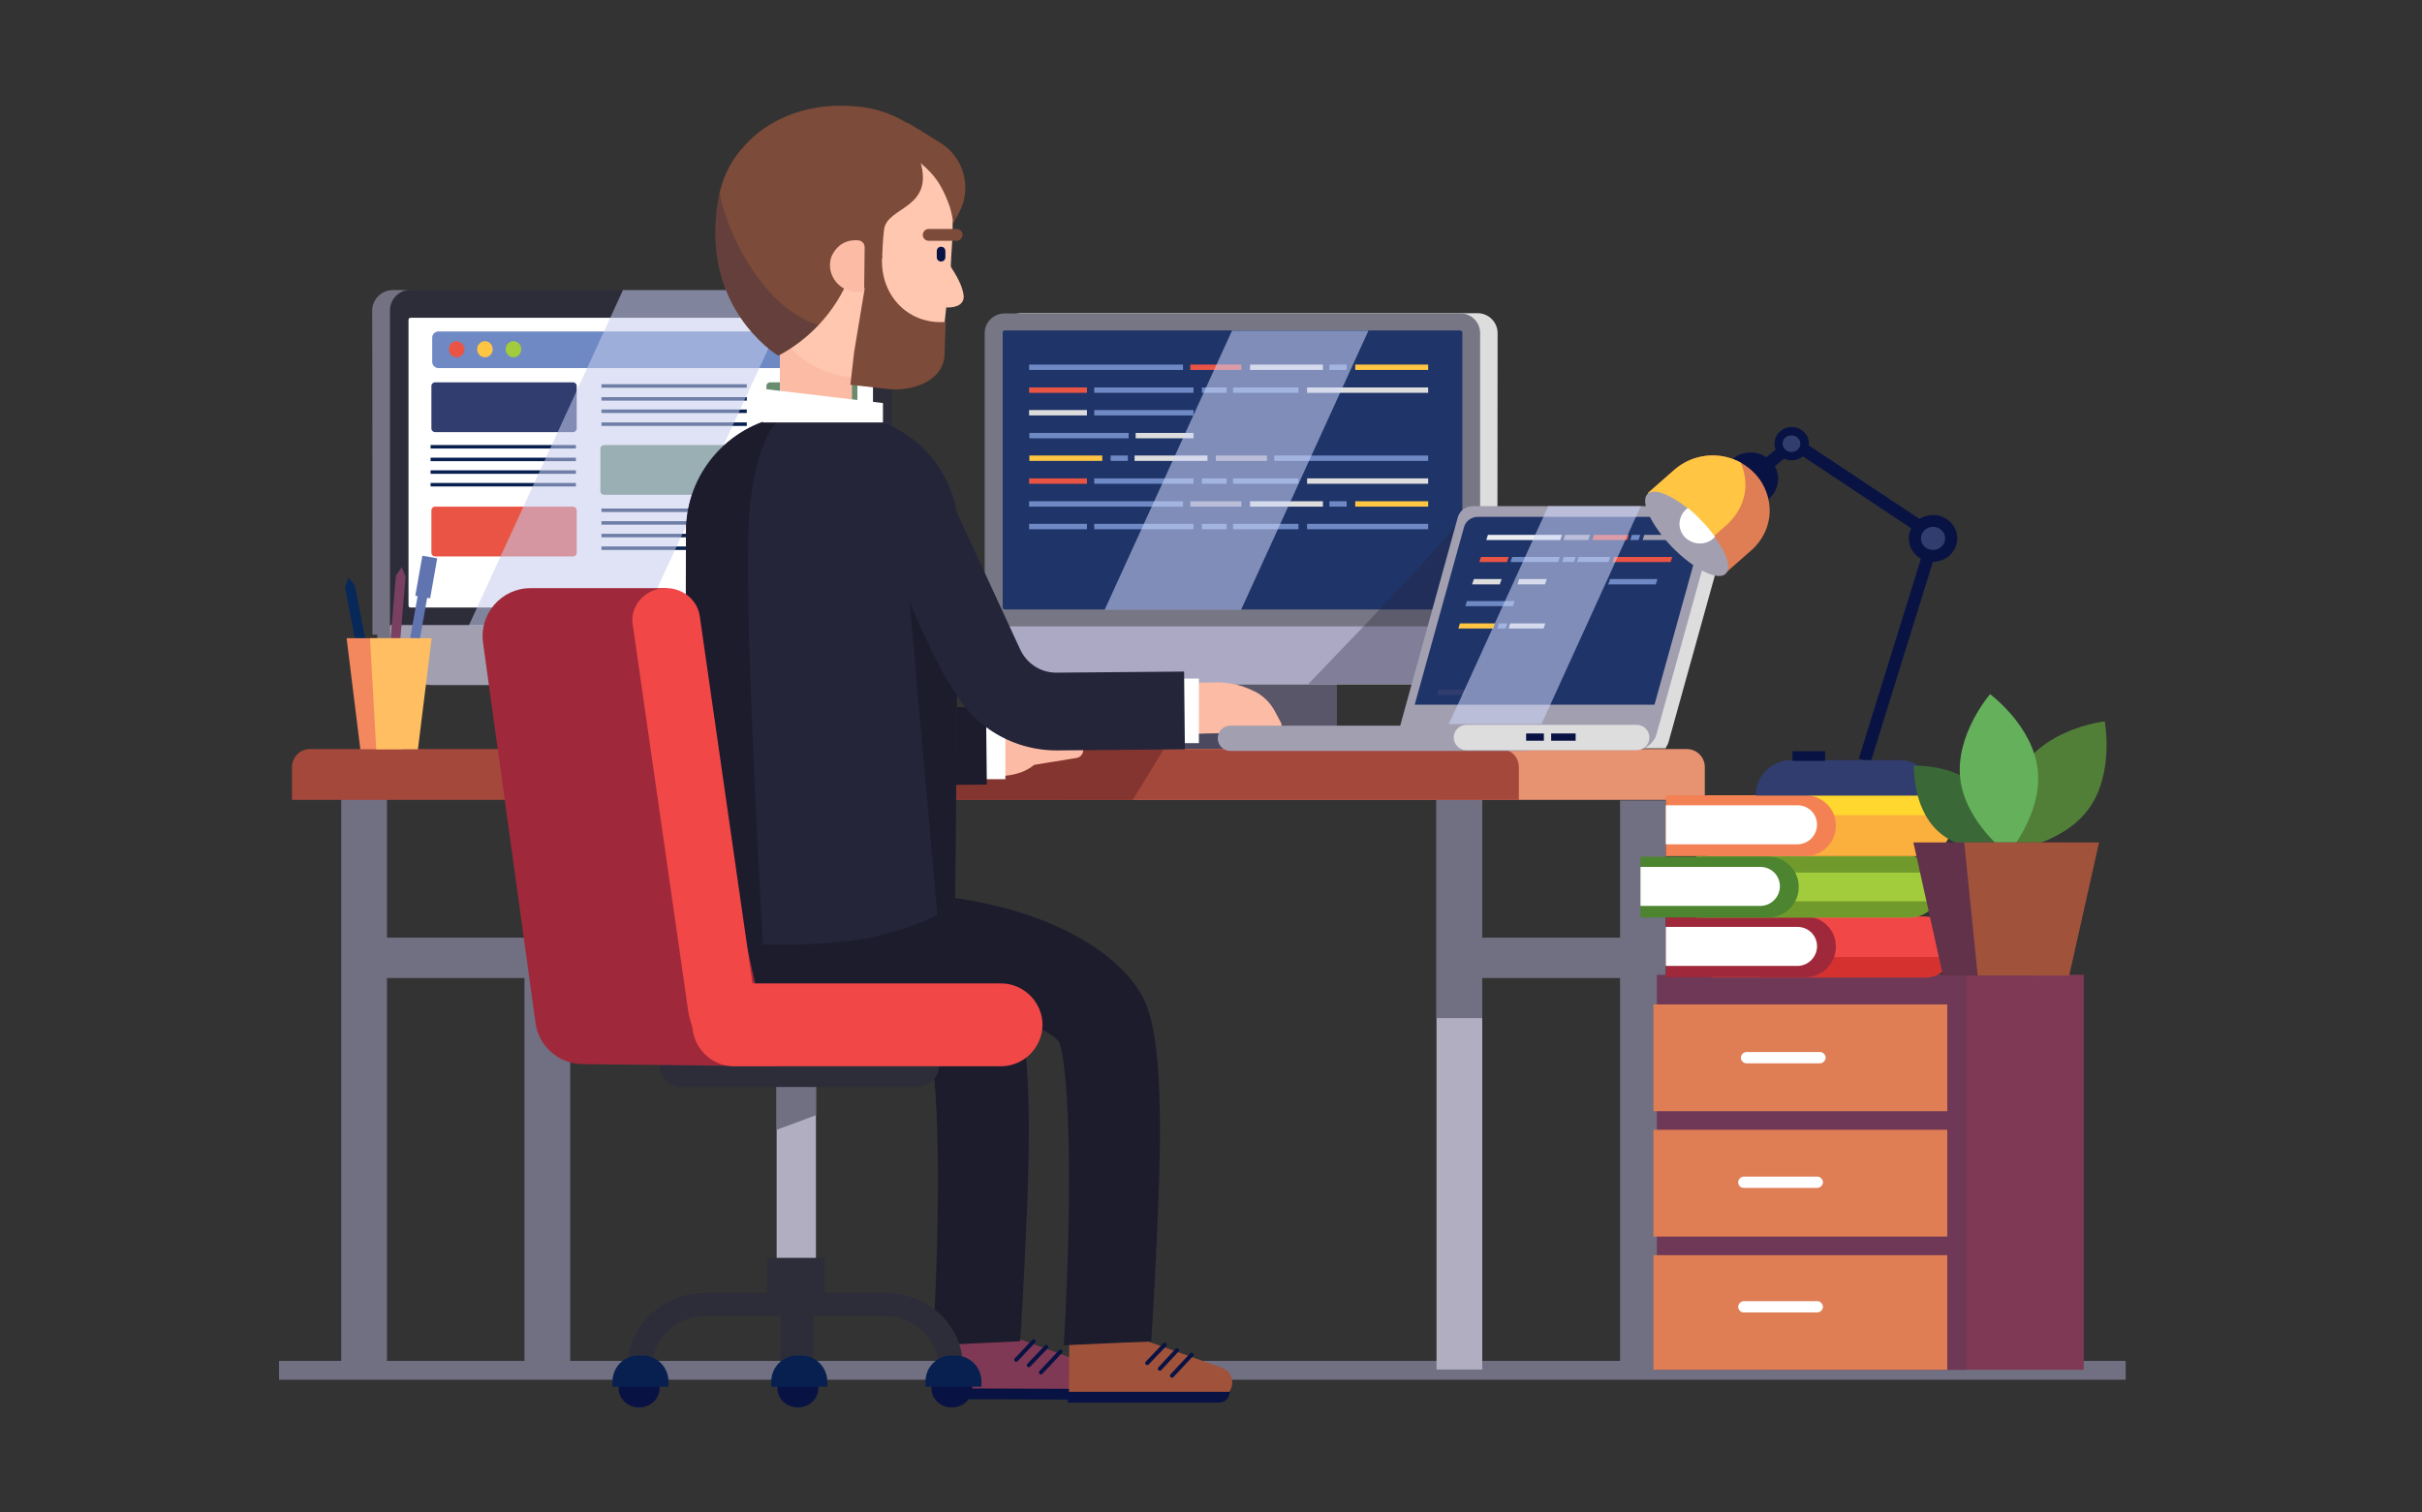 <?xml version="1.0" encoding="utf-8"?>
<!-- Generator: Adobe Illustrator 21.0.2, SVG Export Plug-In . SVG Version: 6.00 Build 0)  -->
<svg version="1.1" id="Layer_1" xmlns="http://www.w3.org/2000/svg" xmlns:xlink="http://www.w3.org/1999/xlink" x="0px" y="0px"
	 viewBox="0 0 900 562" style="enable-background:new 0 0 900 562;" xml:space="preserve">
<rect x="0" y="0" width="900" height="562" fill="#333333" stroke="none"/>
<style type="text/css">
	.st0{fill:none;stroke:#716F82;stroke-width:7;stroke-miterlimit:10;}
	.st1{fill:#072050;}
	.st2{fill:#747282;}
	.st3{fill:#2D2D3A;}
	.st4{fill:#FFFFFF;}
	.st5{fill:#A29FB0;}
	.st6{fill:#6E89C4;}
	.st7{fill:#EA5444;}
	.st8{fill:#FFC543;}
	.st9{fill:#A2CC3B;}
	.st10{fill:#313D6E;}
	.st11{fill:#678C6E;}
	.st12{opacity:0.55;fill:#C5CBED;enable-background:new    ;}
	.st13{fill:#7C4B39;}
	.st14{fill:#FCBBA4;}
	.st15{fill:#FFC7B0;}
	.st16{fill:#081344;}
	.st17{opacity:0.2;fill:#081344;enable-background:new    ;}
	.st18{fill:none;}
	.st19{fill:#716F82;}
	.st20{fill:#B1AEC1;}
	.st21{fill:#585668;}
	.st22{fill:#DDDDDD;}
	.st23{fill:#767684;}
	.st24{fill:#1F3468;}
	.st25{fill:#ABA9C4;}
	.st26{fill:#4A4960;}
	.st27{fill:#E79271;}
	.st28{fill:#A5483C;}
	.st29{fill:#84352F;}
	.st30{fill:#7F3954;}
	.st31{fill:#6E3856;}
	.st32{fill:#DF7D54;}
	.st33{fill:none;stroke:#081344;stroke-width:1.493;stroke-linecap:round;stroke-miterlimit:10;}
	.st34{fill:#1C1C2D;}
	.st35{fill:#A0523A;}
	.st36{fill:#25253A;}
	.st37{fill:#9F293B;}
	.st38{fill:#F14747;}
	.st39{opacity:0.32;fill:#25253A;enable-background:new    ;}
	.st40{fill:#ECEEF0;}
	.st41{opacity:0.55;fill:#CDD6F9;enable-background:new    ;}
	.st42{fill:#6075B0;}
	.st43{fill:#794061;}
	.st44{fill:#072859;}
	.st45{fill:#F3885E;}
	.st46{fill:#FFBE62;}
	.st47{opacity:0.79;fill:#CE2D29;enable-background:new    ;}
	.st48{fill:#FBAF3D;}
	.st49{fill:#FFD72E;}
	.st50{fill:#F38154;}
	.st51{fill:#709B2C;}
	.st52{fill:#4C842F;}
	.st53{fill:none;stroke:#081344;stroke-width:4.594;stroke-miterlimit:10;}
	.st54{fill:#517F38;}
	.st55{fill:#3B6837;}
	.st56{fill:#65B15B;}
	.st57{fill:#62324A;}
</style>
<line class="st0" x1="103.7" y1="509.3" x2="789.9" y2="509.3"/>
<g>
	<rect x="203" y="154.7" class="st1" width="58.2" height="125.1"/>
	<g>
		<path class="st2" d="M138.4,235.9h186.5V115.5c0-4.2-3.4-7.7-7.7-7.7H146c-4.2,0-7.7,3.4-7.7,7.7
			C138.4,115.5,138.4,235.9,138.4,235.9z"/>
		<path class="st2" d="M156.3,254.6h154.3c8.9,0,16.1-7.2,16.1-16.1v-6.2H140.2v6.2C140.1,247.3,147.3,254.6,156.3,254.6z"/>
		<path class="st3" d="M331.5,115.4v120.4l-45.8-0.7l-48-0.8l-15.1-0.3l-48.4-0.8l-29.3-0.4V115.4c0-4.2,3.4-7.7,7.7-7.7h171.3
			C328.1,107.8,331.5,111.2,331.5,115.4z"/>
		<path class="st4" d="M151.8,118.8v106.3c0,0.4,0.4,0.7,0.7,0.7h171.2c0.4,0,0.7-0.4,0.7-0.7V118.8c0-0.4-0.4-0.7-0.7-0.7H152.6
			C152.2,118.1,151.8,118.4,151.8,118.8z"/>
		<path class="st5" d="M161.1,254.6h154.3c8.9,0,16.1-7.2,16.1-16.1v-6.2H145v6.2C145,247.3,152.2,254.6,161.1,254.6z"/>
	</g>
	<path class="st5" d="M201.5,280.2h78c2.4,0,4.3-1.9,4.3-4.3l0,0c0-2.4-1.9-4.3-4.3-4.3h-78c-2.4,0-4.3,1.9-4.3,4.3l0,0
		C197.2,278.3,199.2,280.2,201.5,280.2z"/>
	<g>
		<path class="st6" d="M316.3,136.8H162.9c-1.3,0-2.3-1.1-2.3-2.3v-9c0-1.3,1.1-2.3,2.3-2.3h153.4c1.3,0,2.3,1.1,2.3,2.3v9
			C318.6,135.8,317.6,136.8,316.3,136.8z"/>
		<g>
			<g>
				<path class="st7" d="M172.6,129.8c0,1.7-1.3,3-2.9,3s-2.9-1.3-2.9-3c0-1.7,1.3-3,2.9-3C171.3,126.9,172.6,128.2,172.6,129.8z"/>
			</g>
		</g>
		<g>
			<g>
				<ellipse class="st8" cx="180.2" cy="129.8" rx="2.9" ry="3"/>
			</g>
		</g>
		<g>
			<g>
				<ellipse class="st9" cx="190.8" cy="129.8" rx="2.9" ry="3"/>
			</g>
		</g>
		<path class="st10" d="M212.9,160.6h-51.2c-0.8,0-1.4-0.6-1.4-1.4v-15.7c0-0.8,0.6-1.4,1.4-1.4h51.2c0.8,0,1.4,0.6,1.4,1.4v15.7
			C214.3,160,213.7,160.6,212.9,160.6z"/>
		<path class="st11" d="M275.8,183.9h-51.3c-0.8,0-1.4-0.6-1.4-1.4v-15.7c0-0.8,0.6-1.4,1.4-1.4h51.2c0.8,0,1.4,0.6,1.4,1.4v15.7
			C277.2,183.3,276.6,183.9,275.8,183.9z"/>
		<path class="st11" d="M317.2,160.6h-31c-0.8,0-1.4-0.6-1.4-1.4v-15.7c0-0.8,0.6-1.4,1.4-1.4h31c0.8,0,1.4,0.6,1.4,1.4v15.7
			C318.6,160,318,160.6,317.2,160.6z"/>
		<path class="st7" d="M317.2,184.3h-31c-0.8,0-1.4-0.6-1.4-1.4v-15.7c0-0.8,0.6-1.4,1.4-1.4h31c0.8,0,1.4,0.6,1.4,1.4v15.7
			C318.6,183.6,318,184.3,317.2,184.3z"/>
		<g>
			<rect x="223.5" y="157" class="st1" width="54" height="1.3"/>
			<rect x="223.5" y="152.2" class="st1" width="54" height="1.3"/>
			<rect x="223.5" y="147.6" class="st1" width="54" height="1.3"/>
			<rect x="223.5" y="142.8" class="st1" width="54" height="1.3"/>
		</g>
		<path class="st7" d="M212.9,206.8h-51.2c-0.8,0-1.4-0.6-1.4-1.4v-15.7c0-0.8,0.6-1.4,1.4-1.4h51.2c0.8,0,1.4,0.6,1.4,1.4v15.7
			C214.3,206.2,213.7,206.8,212.9,206.8z"/>
		<g>
			<rect x="223.5" y="203.1" class="st1" width="54" height="1.3"/>
			<rect x="223.5" y="198.4" class="st1" width="54" height="1.3"/>
			<rect x="223.5" y="193.7" class="st1" width="54" height="1.3"/>
			<rect x="223.5" y="189" class="st1" width="54" height="1.3"/>
		</g>
		<g>
			<rect x="160" y="179.5" class="st1" width="54" height="1.3"/>
			<rect x="160" y="174.8" class="st1" width="54" height="1.3"/>
			<rect x="160" y="170.1" class="st1" width="54" height="1.3"/>
			<rect x="160" y="165.4" class="st1" width="54" height="1.3"/>
		</g>
	</g>
	<polygon class="st12" points="295.6,107.8 237.8,232.5 174.2,232.5 231.5,107.8 	"/>
</g>
<g>
	<path class="st13" d="M337.5,45.7l12,7.4c8.6,5.4,11.7,16.5,7.1,25.5c-0.9,1.8-1.5,3-1.4,2.8c0.4-0.5-18.3-35.5-18.3-35.5"/>
	<path class="st14" d="M306.3,160h-6.2c-5.6,0-10.3-4.7-10.3-10.3v-29c0-5.6,4.7-10.3,10.3-10.3h6.2c5.6,0,10.3,4.7,10.3,10.3v29
		C316.6,155.3,312,160,306.3,160z"/>
	<path class="st13" d="M354.9,81.5c0.3,2.4-10.6,6.3-10.8,8.8l1.8,4.9c-13.5-4.8-1.6,2.6-1.6,2.6c-4,11.9-2.6,18.4-14,23
		c-5.7,2.3-12,3.3-18.5,2.8c-8.7-0.6-16.5,2.1-22.8-0.9c-1.3-0.6-2.6-1.5-3.7-2.6c-2.2-2.2-4.2-4.7-5.9-7.3
		c-0.6-1.1-1.2-2.1-1.8-3.2c-3.4-6.7-10.5-26.1-9.9-34.1c1.6-22.6,23.2-37.7,48.2-36.1c0.6,0.1,1.2,0.1,1.9,0.1
		c13.5,1,25,8.1,32,18.5c0.4,0.5,0.7,1.1,1.1,1.7l0,0c2,3.3,3.1,17.4,3.1,17.4C354.5,78.4,354.7,79.9,354.9,81.5z"/>
	<path class="st15" d="M353.9,88.7l-0.4,6.2l-0.5,10.3l-0.9,3.6c-0.1,1.6-0.9,10.1-1.2,11.7c-2.8,14.6-12.4,17.7-27.3,19.5
		c-0.4,0.1-0.9,0.1-1.3,0.1c-1.6,0.2-3.2,0.2-4.8,0.1c-1.6-0.1-3.2-0.3-4.7-0.5c-3-0.5-5.8-1.5-8.4-2.7l0,0
		c-6.6-3.1-12-8.2-15.5-14.3c-2.6-4.7-4.2-10-4.4-15.7c0-0.4,0-0.8,0-1.1c0-0.4,0-0.9,0-1.4v-0.3V103l0.2-2.9l0.5-10.1v-0.1l0,0
		l0.1-1.8l0.1-1.5l0.1-1.3v-0.4c0.2-2.4,0.6-4.6,1.3-6.8c0.4-1.5,1.1-3,1.7-4.4c0.1-0.3,0.2-0.4,0.3-0.6c0.5-1.1,1.1-2.3,1.8-3.4
		l0,0c2.5-4.2,5.9-7.8,9.9-10.6c0.8-0.5,1.6-1.1,2.5-1.6c5.8-3.4,12.6-5.2,19.8-4.8c6,0.4,10.4,2.1,15.2,5c2.9,1.8,5.5,3.9,7.8,6.4
		c3.3,3.5,5.3,7.7,6.9,12.1c0.1,0.3,0.2,0.5,0.3,0.8c0.4,1.5,0.8,3,1,4.6C354,83.8,354,86.2,353.9,88.7z"/>
	<path class="st13" d="M341.3,57.9c7.3,20.1-11.9,18.4-12.8,27.6c-0.1,1.1-0.4,2.6-0.7,10.1l-1.5,4.8c-0.4,1.5-1.8,2.5-3.3,2.5
		c-1.9,0-3.4-1.6-3.4-3.4v-0.1l0.2-7.5l-3.7,9.9c-2.7,7.1-6.8,13.6-12,19.1c-4.3,4.5-9.3,8.4-14.9,11.3c0,0-23.4-13.9-23.4-45.7
		c0-2.6,0.2-5.2,0.4-7.9c0.3-2.5,0.7-4.8,1.2-7c9.7-39.4,58.2-26,62.8-24.2C335.3,49.2,341.3,57.9,341.3,57.9z"/>
	<path class="st15" d="M358.1,110c0,0.1,0,0.5,0,0.5c-0.1,2.2-1.9,3.9-6.6,3.8l0.6-17C355.9,103,357.7,106.4,358.1,110z"/>
	<path class="st13" d="M355.5,89.5h-10.4c-1.2,0-2.2-1-2.2-2.2l0,0c0-1.2,1-2.2,2.2-2.2h10.4c1.2,0,2.2,1,2.2,2.2l0,0
		C357.7,88.4,356.7,89.5,355.5,89.5z"/>
	<path class="st16" d="M349.7,97.2L349.7,97.2c-0.9,0-1.6-0.7-1.6-1.6v-2.3c0-0.9,0.7-1.6,1.6-1.6l0,0c0.9,0,1.6,0.7,1.6,1.6v2.3
		C351.3,96.5,350.6,97.2,349.7,97.2z"/>
	<path class="st17" d="M304.1,120.8c-4.3,4.5-9.3,8.4-14.9,11.3c0,0-23.4-13.9-23.4-45.7c0-2.6,0.2-5.2,0.4-7.9
		c0.3-2.5,0.7-4.8,1.2-7c1.1,6.1,3.8,15.2,10.7,26.5C288.8,115.3,300.3,119.8,304.1,120.8z"/>
	<path class="st13" d="M351.4,119.5l-0.4,11.9c0,10.1-12,14.2-20.9,13.2L316,143l1.4-12.2l3.9-23.5L315,89.8l12.8,5.4l0,0
		c-1,13.9,9,25.2,23,24.5L351.4,119.5z"/>
	<path class="st14" d="M318.7,89.3c1.4,0,2.6,1.1,2.6,2.6l-0.1,8.8l-0.1,7.7h-3c-0.3,0-0.4,0-0.6,0c-5.1-0.4-9.1-4.8-9.1-9.9
		c0-2.6,1.1-4.8,2.9-6.6c1.6-1.6,3.7-2.5,6.1-2.6l0,0c0.3,0,0.5-0.1,0.8,0L318.7,89.3z"/>
	<g>
		<rect x="227.8" y="347.3" class="st16" width="81.5" height="15"/>
		<line class="st18" x1="200" y1="487.4" x2="200" y2="493.2"/>
		<rect x="539.4" y="348.5" class="st19" width="74.6" height="15"/>
		<rect x="602" y="297.5" class="st19" width="17" height="211.6"/>
		<rect x="533.8" y="296.2" class="st20" width="17" height="212.8"/>
		<rect x="533.8" y="287.6" class="st19" width="17" height="90.8"/>
		<rect x="132.2" y="348.5" class="st19" width="74.6" height="15"/>
		<rect x="194.9" y="297.5" class="st19" width="17" height="211.6"/>
		<rect x="126.8" y="296.2" class="st19" width="17" height="212.8"/>
		<g>
			<rect x="440.8" y="155.4" class="st21" width="56" height="120.5"/>
			<g>
				<g>
					<path class="st22" d="M556.4,236.3H372.2V123.8c0-4,3.3-7.4,7.4-7.4h169.5c4,0,7.4,3.3,7.4,7.4L556.4,236.3L556.4,236.3z"/>
					<path class="st22" d="M539,254.3H386c-8.5,0-15.5-7-15.5-15.5v-6h184.1v6C554.6,247.3,547.7,254.3,539,254.3z"/>
					<path class="st23" d="M550,123.8v112.4H365.9V123.8c0-4,3.3-7.3,7.4-7.3h169.5C546.8,116.5,550,119.8,550,123.8z"/>
					<path class="st24" d="M543.4,123.5v102.3c0,0.4-0.4,0.7-0.7,0.7H373.3c-0.4,0-0.7-0.4-0.7-0.7V123.5c0-0.4,0.4-0.7,0.7-0.7
						h169.4C543,122.9,543.4,123.2,543.4,123.5z"/>
					<path class="st25" d="M550,232.8v6c0,6.2-3.7,11.6-9,14.1c-2,1-4.2,1.4-6.6,1.4H381.4c-8.5,0-15.5-7-15.5-15.5v-6H550z"/>
				</g>
				<g>
					<g>
						<rect x="382.4" y="135.5" class="st6" width="57.2" height="2"/>
						<rect x="464.5" y="135.5" class="st22" width="27.1" height="2"/>
						<rect x="503.6" y="135.5" class="st8" width="27.1" height="2"/>
						<rect x="494" y="135.5" class="st6" width="6.4" height="2"/>
						<rect x="442.3" y="135.5" class="st7" width="19" height="2"/>
					</g>
					<g>
						<rect x="382.4" y="186.3" class="st6" width="57.2" height="2"/>
						<rect x="464.5" y="186.3" class="st22" width="27.1" height="2"/>
						<rect x="503.6" y="186.3" class="st8" width="27.1" height="2"/>
						<rect x="494" y="186.3" class="st6" width="6.4" height="2"/>
						<rect x="442.3" y="186.3" class="st5" width="19" height="2"/>
					</g>
					<g>
						<rect x="473.5" y="169.3" class="st6" width="57.2" height="2"/>
						<rect x="421.6" y="169.3" class="st22" width="27.1" height="2"/>
						<rect x="382.5" y="169.3" class="st8" width="27.1" height="2"/>
						<rect x="412.7" y="169.3" class="st6" width="6.4" height="2"/>
						<rect x="451.8" y="169.3" class="st5" width="19" height="2"/>
					</g>
					<g>
						<rect x="382.4" y="144" class="st7" width="21.5" height="2"/>
						<rect x="446.6" y="144" class="st6" width="9.2" height="2"/>
						<rect x="485.7" y="144" class="st22" width="45" height="2"/>
						<rect x="458.2" y="144" class="st6" width="24.3" height="2"/>
						<rect x="406.6" y="144" class="st6" width="36.9" height="2"/>
					</g>
					<g>
						<rect x="382.4" y="194.7" class="st6" width="21.5" height="2"/>
						<rect x="446.6" y="194.7" class="st6" width="9.2" height="2"/>
						<rect x="485.7" y="194.7" class="st6" width="45" height="2"/>
						<rect x="458.2" y="194.7" class="st6" width="24.3" height="2"/>
						<rect x="406.6" y="194.7" class="st6" width="36.9" height="2"/>
					</g>
					<g>
						<rect x="382.4" y="177.8" class="st7" width="21.5" height="2"/>
						<rect x="446.6" y="177.8" class="st6" width="9.2" height="2"/>
						<rect x="485.7" y="177.8" class="st22" width="45" height="2"/>
						<rect x="458.2" y="177.8" class="st6" width="24.3" height="2"/>
						<rect x="406.6" y="177.8" class="st6" width="36.9" height="2"/>
					</g>
					<g>
						<rect x="382.4" y="152.4" class="st22" width="21.5" height="2"/>
						<rect x="406.6" y="152.4" class="st6" width="36.9" height="2"/>
					</g>
					<g>
						<rect x="422" y="160.9" class="st22" width="21.5" height="2"/>
						<rect x="382.5" y="160.9" class="st6" width="36.9" height="2"/>
					</g>
				</g>
			</g>
			<path class="st26" d="M495.5,279h-75.1c-2.3,0-4.1-1.8-4.1-4.1l0,0c0-2.3,1.8-4.1,4.1-4.1h75.1c2.3,0,4.1,1.8,4.1,4.1l0,0
				C499.7,277.2,497.8,279,495.5,279z"/>
		</g>
		<path class="st27" d="M633.4,297.3H396.7v-12.2c0-3.7,3-6.7,6.7-6.7h223.4c3.7,0,6.7,3,6.7,6.7V297.3z"/>
		<g>
			<path class="st28" d="M564.4,285.1v12.2H108.5v-12.2c0-3.7,3-6.7,6.7-6.7h442.5C561.4,278.4,564.4,281.4,564.4,285.1z"/>
			<path class="st29" d="M432.5,278.4c-3.6,5.9-7.9,12.9-11.6,18.9H309.4l1.5-18.9H432.5z"/>
		</g>
		<g>
			<rect x="657.2" y="362.3" class="st30" width="117.1" height="146.8"/>
			<rect x="615.7" y="362.3" class="st31" width="115.1" height="146.8"/>
			<g>
				<rect x="614.4" y="373.3" class="st32" width="109.2" height="39.7"/>
				<rect x="614.4" y="419.9" class="st32" width="109.2" height="39.7"/>
				<rect x="614.4" y="466.5" class="st32" width="109.2" height="42.6"/>
			</g>
			<g>
				<path class="st4" d="M649,395.2h27.3c1.1,0,2.1-1,2.1-2.1l0,0c0-1.1-1-2.1-2.1-2.1H649c-1.1,0-2.1,1-2.1,2.1l0,0
					C646.9,394.3,647.9,395.2,649,395.2z"/>
				<path class="st4" d="M648,441.5h27.3c1.1,0,2.1-1,2.1-2.1l0,0c0-1.1-1-2.1-2.1-2.1H648c-1.1,0-2.1,1-2.1,2.1l0,0
					C645.9,440.6,646.8,441.5,648,441.5z"/>
				<path class="st4" d="M648,487.8h27.3c1.1,0,2.1-1,2.1-2.1l0,0c0-1.1-1-2.1-2.1-2.1H648c-1.1,0-2.1,1-2.1,2.1l0,0
					C645.9,486.8,646.8,487.8,648,487.8z"/>
			</g>
		</g>
		<g>
			<g>
				<path class="st30" d="M348.5,518.1l54.7,0.6c3.3,0,5.9-2.6,6-5.8l0,0c0-2.6-1.5-4.8-3.9-5.6l-27-9.8l-29.6,0.4L348.5,518.1z"/>
				<path class="st16" d="M404.3,520.2l-55.4-0.2v-4l59.4,0.2l0,0C408.3,518.4,406.5,520.2,404.3,520.2z"/>
			</g>
			<g>
				<line class="st33" x1="377.6" y1="505.4" x2="384.1" y2="498.5"/>
				<line class="st33" x1="382.3" y1="507.4" x2="388.8" y2="500.6"/>
				<line class="st33" x1="386.8" y1="510.1" x2="394.1" y2="502.3"/>
			</g>
			<g>
				<path class="st34" d="M346.6,500c3.2-53.4,2.3-102.8-1.8-112.7c-4.2-6.2-37.5-19.6-70.7-21.1l15.6-34
					c43.6,2.2,74.7,18.6,85.6,37.2c4.6,7.9,8.6,23.8,6.4,78.2c-1.1,28.5-2.6,50.9-2.6,50.9L346.6,500z"/>
			</g>
			<g>
				<path class="st35" d="M397.2,519.4l54.7,0.4c3.3,0,5.9-2.6,6-5.9l0,0c0-2.6-1.6-4.8-4-5.6l-27-9.6l-29.6,0.5L397.2,519.4z"/>
				<path class="st16" d="M453.1,521.3h-56.3v-4H457l0,0C457,519.5,455.2,521.3,453.1,521.3z"/>
			</g>
			<g>
				<line class="st33" x1="426.3" y1="506.6" x2="432.8" y2="499.8"/>
				<line class="st33" x1="431" y1="508.7" x2="437.4" y2="501.8"/>
				<line class="st33" x1="435.5" y1="511.3" x2="442.8" y2="503.5"/>
			</g>
			<g>
				<path class="st34" d="M395.3,500c3.2-53.4,2.3-102.8-1.8-112.7c-4.2-6.2-37.5-19.6-70.7-21.1l15.6-34
					c43.6,2.2,74.7,18.6,85.6,37.2c4.6,7.9,8.6,23.8,6.4,78.2c-1.1,28.5-2.6,50.9-2.6,50.9L395.3,500z"/>
			</g>
			<path class="st34" d="M348.5,342c0,6-2.1,11.4-5.6,15.7c-4.5,5.5-11.3,9-19.1,9h-41.5c-1.2,0-2.5-0.1-3.6-0.3
				c-3.1-0.4-5.9-1.4-8.4-2.9c-0.4-0.3-0.9-0.5-1.3-0.8c-6.8-4.4-11.3-12.1-11.3-20.7l0.8-13.2l89.5-0.8L348.5,342z"/>
			<g>
				<g>
					<g>
						<path class="st14" d="M377,271.6l21.4-3.4c1.6-0.3,2.6-1.8,2.4-3.3l0,0c-0.3-1.6-1.8-2.6-3.3-2.4l-21.4,3.4
							c-1.6,0.3-2.6,1.8-2.4,3.3l0,0C373.9,270.8,375.4,271.9,377,271.6z"/>
						<path class="st14" d="M383.8,277.4l17.2-2.7c1.6-0.3,2.6-1.8,2.4-3.3l0,0c-0.3-1.6-1.8-2.6-3.3-2.4l-17.2,2.7
							c-1.6,0.3-2.6,1.8-2.4,3.3l0,0C380.8,276.6,382.3,277.7,383.8,277.4z"/>
						<path class="st14" d="M379.8,285l20.3-3.3c1.6-0.3,2.6-1.8,2.4-3.3l0,0c-0.3-1.6-1.8-2.6-3.3-2.4l-20.3,3.3
							c-1.6,0.3-2.6,1.8-2.4,3.3l0,0C376.8,284.1,378.2,285.2,379.8,285z"/>
					</g>
					<path class="st14" d="M386.2,266.2c-0.3,0-2.8,0-5.7-0.1c-4.9-0.1-9.8,1-14.2,3.2l-8.4,4.1c0,0,4.8,14.3,5.5,14.4
						c16.3,2.9,21.8-4.5,21.8-4.5L386.2,266.2z"/>
				</g>
				<rect x="366.4" y="266.1" class="st4" width="7.2" height="23.5"/>
			</g>
			<g>
				<path class="st34" d="M319,292.1c-17.1,0-32.6-9.9-39.8-25.4l-0.4-0.8l-22.3-68.1l27.5-9l21.7,66.3c2.6,4.9,7.7,8.1,13.4,8
					l47.3-0.4l0.3,28.9l-47.3,0.4C319.3,292.1,319.2,292.1,319,292.1z"/>
			</g>
			<g>
				<g>
					<path class="st14" d="M473.6,264.1c-1.8-3.2-4.4-5.7-7.7-7.3h-0.1c-4.4-2.2-9.2-3.3-14.2-3.2l-9.4,0.2c0,0-2.4,20.4-2.3,19.7
						c0.3-1.3,23-1,33.4-0.8c2.3,0.1,3.7-2.4,2.6-4.3L473.6,264.1z"/>
				</g>
				<rect x="436.5" y="252.2" class="st4" width="9" height="24"/>
			</g>
			<g>
				<path class="st36" d="M392.6,278.9c-17.1,0-32.6-9.9-39.8-25.4L320.8,184l26.2-12.1l32.1,69.5c2.5,5.3,7.7,8.7,13.6,8.6
					l47.3-0.4l0.3,28.9l-47.3,0.4C392.9,278.9,392.7,278.9,392.6,278.9z"/>
			</g>
			<path class="st36" d="M356.1,197.6l-0.5,60.7l-0.7,77.2c0,0-1.7,1.8-6.6,4.5c-4.3,2.3-11.1,5.1-21.4,7.7
				c-12.1,3.1-28.9,3.6-43.5,3.3c-15.9-0.4-28.9-1.8-28.9-1.8l0.4-151.7c0-21.4,15.5-39.1,35.8-42.7c2.5-0.4,4.9-0.6,7.6-0.6h14.6
				C336.7,154.3,356.1,173.7,356.1,197.6z"/>
			<g>
				<g>
					<rect x="288.6" y="396.7" class="st20" width="14.6" height="83.9"/>
					<path class="st19" d="M288.6,401.5v18.4l14.6-5.4v-12.4C299.5,401.9,292.4,401.7,288.6,401.5z"/>
				</g>
				<path class="st3" d="M340.8,404h-87.5c-4.5,0-8.2-3.7-8.2-8.2l0,0c0-4.5,3.7-8.2,8.2-8.2h87.5c4.5,0,8.2,3.7,8.2,8.2l0,0
					C349,400.3,345.3,404,340.8,404z"/>
				<g>
					<g>
						<path class="st3" d="M357.8,507.8h-9.2c0-10.3-8.9-18.7-19.8-18.7h-66.6c-10.9,0-19.8,8.4-19.8,18.7h-9.2
							c0-15,13-27.3,28.9-27.3h66.6C344.8,480.4,357.8,492.7,357.8,507.8z"/>
					</g>
					<rect x="285.1" y="467.5" class="st3" width="21.4" height="13.1"/>
				</g>
				<g>
					<ellipse class="st16" cx="237.5" cy="516" rx="7.6" ry="7.1"/>
					<path class="st1" d="M248.4,515.4h-20.8v-1.9c0-5.4,4.3-9.7,9.7-9.7h1.4c5.4,0,9.7,4.3,9.7,9.7V515.4z"/>
					<ellipse class="st16" cx="353.7" cy="516" rx="7.6" ry="7.1"/>
					<path class="st1" d="M364.7,515.4h-20.8v-1.9c0-5.4,4.3-9.7,9.7-9.7h1.4c5.4,0,9.7,4.3,9.7,9.7V515.4z"/>
				</g>
				<rect x="290.1" y="483.1" class="st3" width="12.1" height="25.9"/>
				<g>
					<ellipse class="st16" cx="296.5" cy="516" rx="7.6" ry="7.1"/>
					<path class="st1" d="M307.4,515.4h-20.8v-1.9c0-5.4,4.3-9.7,9.7-9.7h1.4c5.4,0,9.7,4.3,9.7,9.7V515.4z"/>
				</g>
			</g>
			<path class="st37" d="M179.5,238.9L199,380.2c1.2,8.6,8.4,15,17.1,15.3l71.4,0.8l-39.7-177.7h-50.7
				C186.3,218.6,178,228.2,179.5,238.9z"/>
			<path class="st38" d="M371.9,396.3h-99.2c-8.4,0-15.4-7-15.4-15.4l0,0c0-8.4,7-15.4,15.4-15.4H372c8.4,0,15.4,7,15.4,15.4l0,0
				C387.3,389.4,380.4,396.3,371.9,396.3z"/>
			<path class="st34" d="M278.3,193.1c-1.9,27.9,3.5,128.4,5.2,158c-15.9-0.4-28.9-1.8-28.9-1.8l0.4-151.7
				c0-21.4,15.5-39.1,35.8-42.7C290.7,155,280.5,160.2,278.3,193.1z"/>
			<polygon class="st4" points="328.1,157 283.4,157 283.4,144.5 328.1,149.8 			"/>
			<path class="st38" d="M255.9,376.9l-20.8-144.9c-1-6.4,4-12.5,10.7-13.3l0,0c6.9-0.9,13.2,3.7,14.2,10.1l20.8,144.9
				c1,6.4-4,12.5-10.7,13.3l0,0C263.2,387.9,259.7,392.8,255.9,376.9z"/>
			<path class="st34" d="M355.6,258.3l-0.7,77.2c0,0-1.7,1.8-6.6,4.5L338,223.6C338,223.6,347.4,247.2,355.6,258.3z"/>
		</g>
	</g>
	<path class="st39" d="M549.8,204.3l-5.1,28.6l-3.6,20c-2,1-4.2,1.4-6.6,1.4h-48.4c4.6-4.8,12.3-12.8,20.6-21.5
		c12.9-13.5,27.3-28.9,33.7-36.8L549.8,204.3z"/>
</g>
<g>
	<path class="st22" d="M523.1,278.1h95.8c0.5-0.8,1-1.7,1.2-2.6l21.5-77.3c1.1-3.7-1.8-7.3-5.5-7.3h-84.3c-2.6,0-4.8,1.8-5.5,4.2
		L523.1,278.1z"/>
	<path class="st5" d="M637,195.5l-21.4,77.2c-1,3.6-4.3,6.1-8,6.1h-89.8l23.9-86.5c0.7-2.5,3-4.2,5.5-4.2h84.2
		C635.3,188.1,638,191.8,637,195.5z"/>
	<path class="st24" d="M632.3,198.9l-17.5,63l-3.7,13.2H522l3.7-13.2L544,196c0.6-2.3,2.7-3.9,5.2-3.9h78
		C630.6,192.1,633.2,195.5,632.3,198.9z"/>
	<g>
		<g>
			<polygon class="st40" points="579.8,200.7 552.3,200.7 552.9,198.8 580.4,198.8 			"/>
			<polygon class="st7" points="604.7,200.7 591.7,200.7 592.3,198.8 605.2,198.8 			"/>
			<polygon class="st5" points="623.4,200.7 610.4,200.7 611,198.8 624,198.8 			"/>
			<polygon class="st6" points="608.9,200.7 605.8,200.7 606.4,198.8 609.5,198.8 			"/>
			<polygon class="st5" points="590.2,200.7 581,200.7 581.6,198.8 590.8,198.8 			"/>
		</g>
		<g>
			<polygon class="st22" points="560.6,233.6 573.6,233.6 574.2,231.7 561.2,231.7 			"/>
			<polygon class="st8" points="541.9,233.6 554.9,233.6 555.5,231.7 542.5,231.7 			"/>
			<polygon class="st6" points="556.4,233.6 559.5,233.6 560.1,231.7 557,231.7 			"/>
		</g>
		<g>
			<polygon class="st7" points="560,208.9 549.7,208.9 550.3,207 560.6,207 			"/>
			<polygon class="st6" points="584.9,208.9 580.5,208.9 581.1,207 585.5,207 			"/>
			<polygon class="st7" points="620.8,208.9 599.2,208.9 599.8,207 621.4,207 			"/>
			<polygon class="st6" points="597.7,208.9 586,208.9 586.6,207 598.3,207 			"/>
			<polygon class="st6" points="579,208.9 561.3,208.9 561.9,207 579.6,207 			"/>
		</g>
		<g>
			<polygon class="st10" points="544.3,258.3 534,258.3 534.6,256.4 544.9,256.4 			"/>
		</g>
		<g>
			<polygon class="st22" points="557.3,217.2 547,217.2 547.7,215.2 558,215.2 			"/>
			<polygon class="st22" points="574.1,217.2 563.9,217.2 564.5,215.2 574.8,215.2 			"/>
			<polygon class="st6" points="615.3,217.2 597.6,217.2 598.3,215.2 615.9,215.2 			"/>
		</g>
		<g>
			<polygon class="st6" points="544.5,225.3 562.2,225.3 562.8,223.4 545.1,223.4 			"/>
		</g>
	</g>
	<polygon class="st5" points="615.9,261.9 612.2,275.1 520.7,275.1 524.5,261.9 	"/>
	<g>
		<path class="st5" d="M566.7,279.1H457.2c-2.6,0-4.7-2.1-4.7-4.7l0,0c0-2.6,2.1-4.7,4.7-4.7h109.5c2.6,0,4.7,2.1,4.7,4.7l0,0
			C571.3,277,569.3,279.1,566.7,279.1z"/>
	</g>
	<polygon class="st41" points="609.8,188.1 607.9,192.1 576.1,261.9 572.8,269.1 538.3,269.1 541.7,261.9 573.5,192.1 575.3,188.1 	
		"/>
	<polygon class="st41" points="508.5,122.9 461.2,226.6 410.5,226.6 457.8,122.9 	"/>
	<g>
		<g>
			<path class="st22" d="M608.2,278.8h-63.3c-2.6,0-4.7-2.1-4.7-4.7l0,0c0-2.6,2.1-4.7,4.7-4.7h63.3c2.6,0,4.7,2.1,4.7,4.7l0,0
				C612.9,276.7,610.8,278.8,608.2,278.8z"/>
		</g>
		<g>
			<rect x="576.4" y="272.6" class="st16" width="9.1" height="2.7"/>
			<rect x="567.1" y="272.6" class="st16" width="6.6" height="2.7"/>
		</g>
	</g>
</g>
<g>
	<g>
		
			<rect x="129.9" y="231.2" transform="matrix(0.174 -0.985 0.985 0.174 -101.474 345.075)" class="st42" width="50.2" height="3.6"/>
		
			<rect x="150.8" y="211.7" transform="matrix(0.174 -0.985 0.985 0.174 -80.443 333.118)" class="st42" width="15.1" height="5.6"/>
	</g>
	<g>
		<polygon class="st43" points="146.5,264.4 142.9,264.1 147.1,214 149.3,210.8 150.7,214.3 		"/>
	</g>
	<g>
		<polygon class="st44" points="141.4,267 137.8,267.7 128.2,218.3 129.5,214.6 131.9,217.6 		"/>
	</g>
	<g>
		<polygon class="st45" points="149.5,278.5 133.9,278.5 128.8,237.2 154.6,237.2 		"/>
		<polygon class="st46" points="155.3,278.5 139.8,278.5 137.5,237.2 160.4,237.2 		"/>
	</g>
</g>
<g>
	<g>
		<path class="st38" d="M636,340.6v22.7h79.2c4.9,0,9.2-3.2,10.6-7.6c0.4-1.1,0.6-2.5,0.6-3.8c0-3.1-1.2-6-3.3-8c-2-2-4.9-3.3-8-3.3
			L636,340.6L636,340.6z"/>
		<path class="st47" d="M653.7,355.7v7.6h61.5c4.9,0,9.2-3.2,10.6-7.6H653.7z"/>
		<path class="st37" d="M619,340.5v22.7h51.9c6.2,0,11.3-5.1,11.3-11.3c0-3.2-1.2-6-3.3-8c-2-2-4.9-3.3-8-3.3H619z"/>
		<path class="st4" d="M619,344.5V359h48.9c4,0,7.3-3.3,7.3-7.3c0-2-0.8-3.8-2.1-5.1c-1.3-1.3-3.2-2.1-5.1-2.1H619z"/>
	</g>
	<g>
		<path class="st48" d="M634.5,295.5v22.7h79.2c6.2,0,11.3-5.1,11.3-11.3c0-3.2-1.2-6-3.3-8c-2-2-4.9-3.3-8-3.3H634.5z"/>
		<path class="st49" d="M652.5,303v-7.6H714c4.9,0,9.2,3.2,10.6,7.6H652.5z"/>
		<path class="st50" d="M619,295.5v22.7h51.9c6.2,0,11.3-5.1,11.3-11.3c0-3.2-1.2-6-3.3-8c-2-2-4.9-3.3-8-3.3H619z"/>
		<path class="st4" d="M619,299.3v14.5h48.9c4,0,7.3-3.3,7.3-7.3c0-2-0.8-3.8-2.1-5.1c-1.3-1.3-3.2-2.1-5.1-2.1L619,299.3z"/>
	</g>
	<g>
		<path class="st9" d="M630.4,318.3V341h79.2c6.2,0,11.3-5.1,11.3-11.3c0-1.9-0.4-3.8-1.3-5.4c-0.5-1-1.2-1.9-2-2.7
			c-2-2-4.9-3.3-8-3.3L630.4,318.3L630.4,318.3z"/>
		<path class="st51" d="M632.5,318.3v6h87.1c-0.5-1-1.2-1.9-2-2.7c-2-2-4.9-3.3-8-3.3L632.5,318.3L632.5,318.3z"/>
		<path class="st51" d="M632.5,341v-6h87.1c-0.5,1-1.2,1.9-2,2.7c-2,2-4.9,3.3-8,3.3L632.5,341z"/>
		<path class="st52" d="M609.6,318.3V341h47.5c6.2,0,11.3-5.1,11.3-11.3c0-3.2-1.2-6-3.3-8c-2-2-4.9-3.3-8-3.3H609.6z"/>
		<path class="st4" d="M609.6,322.2v14.5h44.5c4,0,7.3-3.3,7.3-7.3c0-2-0.8-3.8-2.1-5.1s-3.2-2.1-5.1-2.1L609.6,322.2z"/>
	</g>
</g>
<g>
	<g>
		<g>
			<path class="st16" d="M642.6,185L642.6,185c-3.8-4-3.4-10.3,0.7-13.9l0.4-0.4c4.2-3.7,10.6-3.3,14.4,0.7l0,0
				c3.8,4,3.4,10.3-0.7,13.9l-0.4,0.4C652.9,189.4,646.4,189.1,642.6,185z"/>
			<path class="st32" d="M650.6,204.7l-9.9,8.7l-28.3-30.2l9.9-8.7c7-6,16.8-6.8,24.5-2.6c1.9,1.1,3.7,2.4,5.3,4.1
				c3.9,4.1,5.7,9.5,5.5,14.7C657.3,195.9,655,200.9,650.6,204.7z"/>
			<path class="st8" d="M641.6,195.1l-9.9,8.7l-19.3-20.6l9.9-8.7c7-6,16.8-6.8,24.5-2.6c1.3,2.9,1.9,6.1,1.8,9.2
				C648.3,186.2,645.9,191.3,641.6,195.1z"/>
		</g>
		<path class="st5" d="M641.2,213.3c-3,2.7-11.9-1.8-19.9-10c-7.9-8.3-12-17.1-9-19.8c2.4-2.1,8.4,0.3,14.8,5.4
			c1.7,1.4,3.4,2.9,5,4.7c1.9,2,3.6,4,5.1,6.1C641.7,205.6,643.5,211.2,641.2,213.3z"/>
		<path class="st4" d="M637.3,199.5c-2.3,2.6-6.2,3.3-9.4,1.5c-3.6-1.9-4.9-6.4-2.8-9.9c0.5-1,1.3-1.7,2.1-2.3
			c1.7,1.4,3.4,2.9,5,4.7C634.2,195.4,635.8,197.5,637.3,199.5z"/>
	</g>
	<polyline class="st53" points="692.9,282.7 718.8,199.3 666.4,164.5 655.4,173.8 	"/>
	<g>
		<path class="st16" d="M672.2,164.9c0,3.4-2.9,6.2-6.4,6.2s-6.4-2.8-6.4-6.2s2.9-6.2,6.4-6.2C669.3,158.7,672.2,161.5,672.2,164.9z
			"/>
		<path class="st10" d="M669,164.9c0,1.7-1.4,3.1-3.3,3.1c-1.8,0-3.3-1.4-3.3-3.1c0-1.7,1.4-3.1,3.3-3.1
			C667.5,161.8,669,163.2,669,164.9z"/>
	</g>
	<path class="st10" d="M719,295.7h-66.6l0,0c0-7.3,5.9-13.2,13.2-13.2h40.1C713.1,282.5,719,288.4,719,295.7L719,295.7z"/>
	<rect x="666.1" y="279.2" class="st16" width="12.1" height="3.6"/>
	<g>
		<ellipse class="st16" cx="718.3" cy="200.1" rx="9" ry="8.7"/>
		<ellipse class="st10" cx="718.3" cy="200.1" rx="4.5" ry="4.3"/>
	</g>
</g>
<g>
	<g>
		<path class="st54" d="M776.1,300.7c-9.8,13.3-29.4,15.5-29.4,15.5s-3.8-19.4,6-32.6c9.8-13.3,29.4-15.5,29.4-15.5
			S785.8,287.4,776.1,300.7z"/>
		<path class="st55" d="M735.1,292.7c9,8.8,8.4,23.8,8.4,23.8s-15,0.7-23.9-8.1c-9-8.8-8.4-23.8-8.4-23.8S726.1,283.9,735.1,292.7z"
			/>
		<path class="st56" d="M757.2,286.1c1.8,16.4-11.1,31.3-11.1,31.3s-15.8-11.7-17.7-28.1c-1.8-16.4,11.1-31.3,11.1-31.3
			S755.4,269.7,757.2,286.1z"/>
	</g>
	<g>
		<polygon class="st57" points="756,362.6 722,362.6 711,313.1 767.2,313.1 		"/>
		<polygon class="st35" points="768.9,362.6 734.9,362.6 729.9,313.1 780,313.1 		"/>
	</g>
</g>
</svg>
